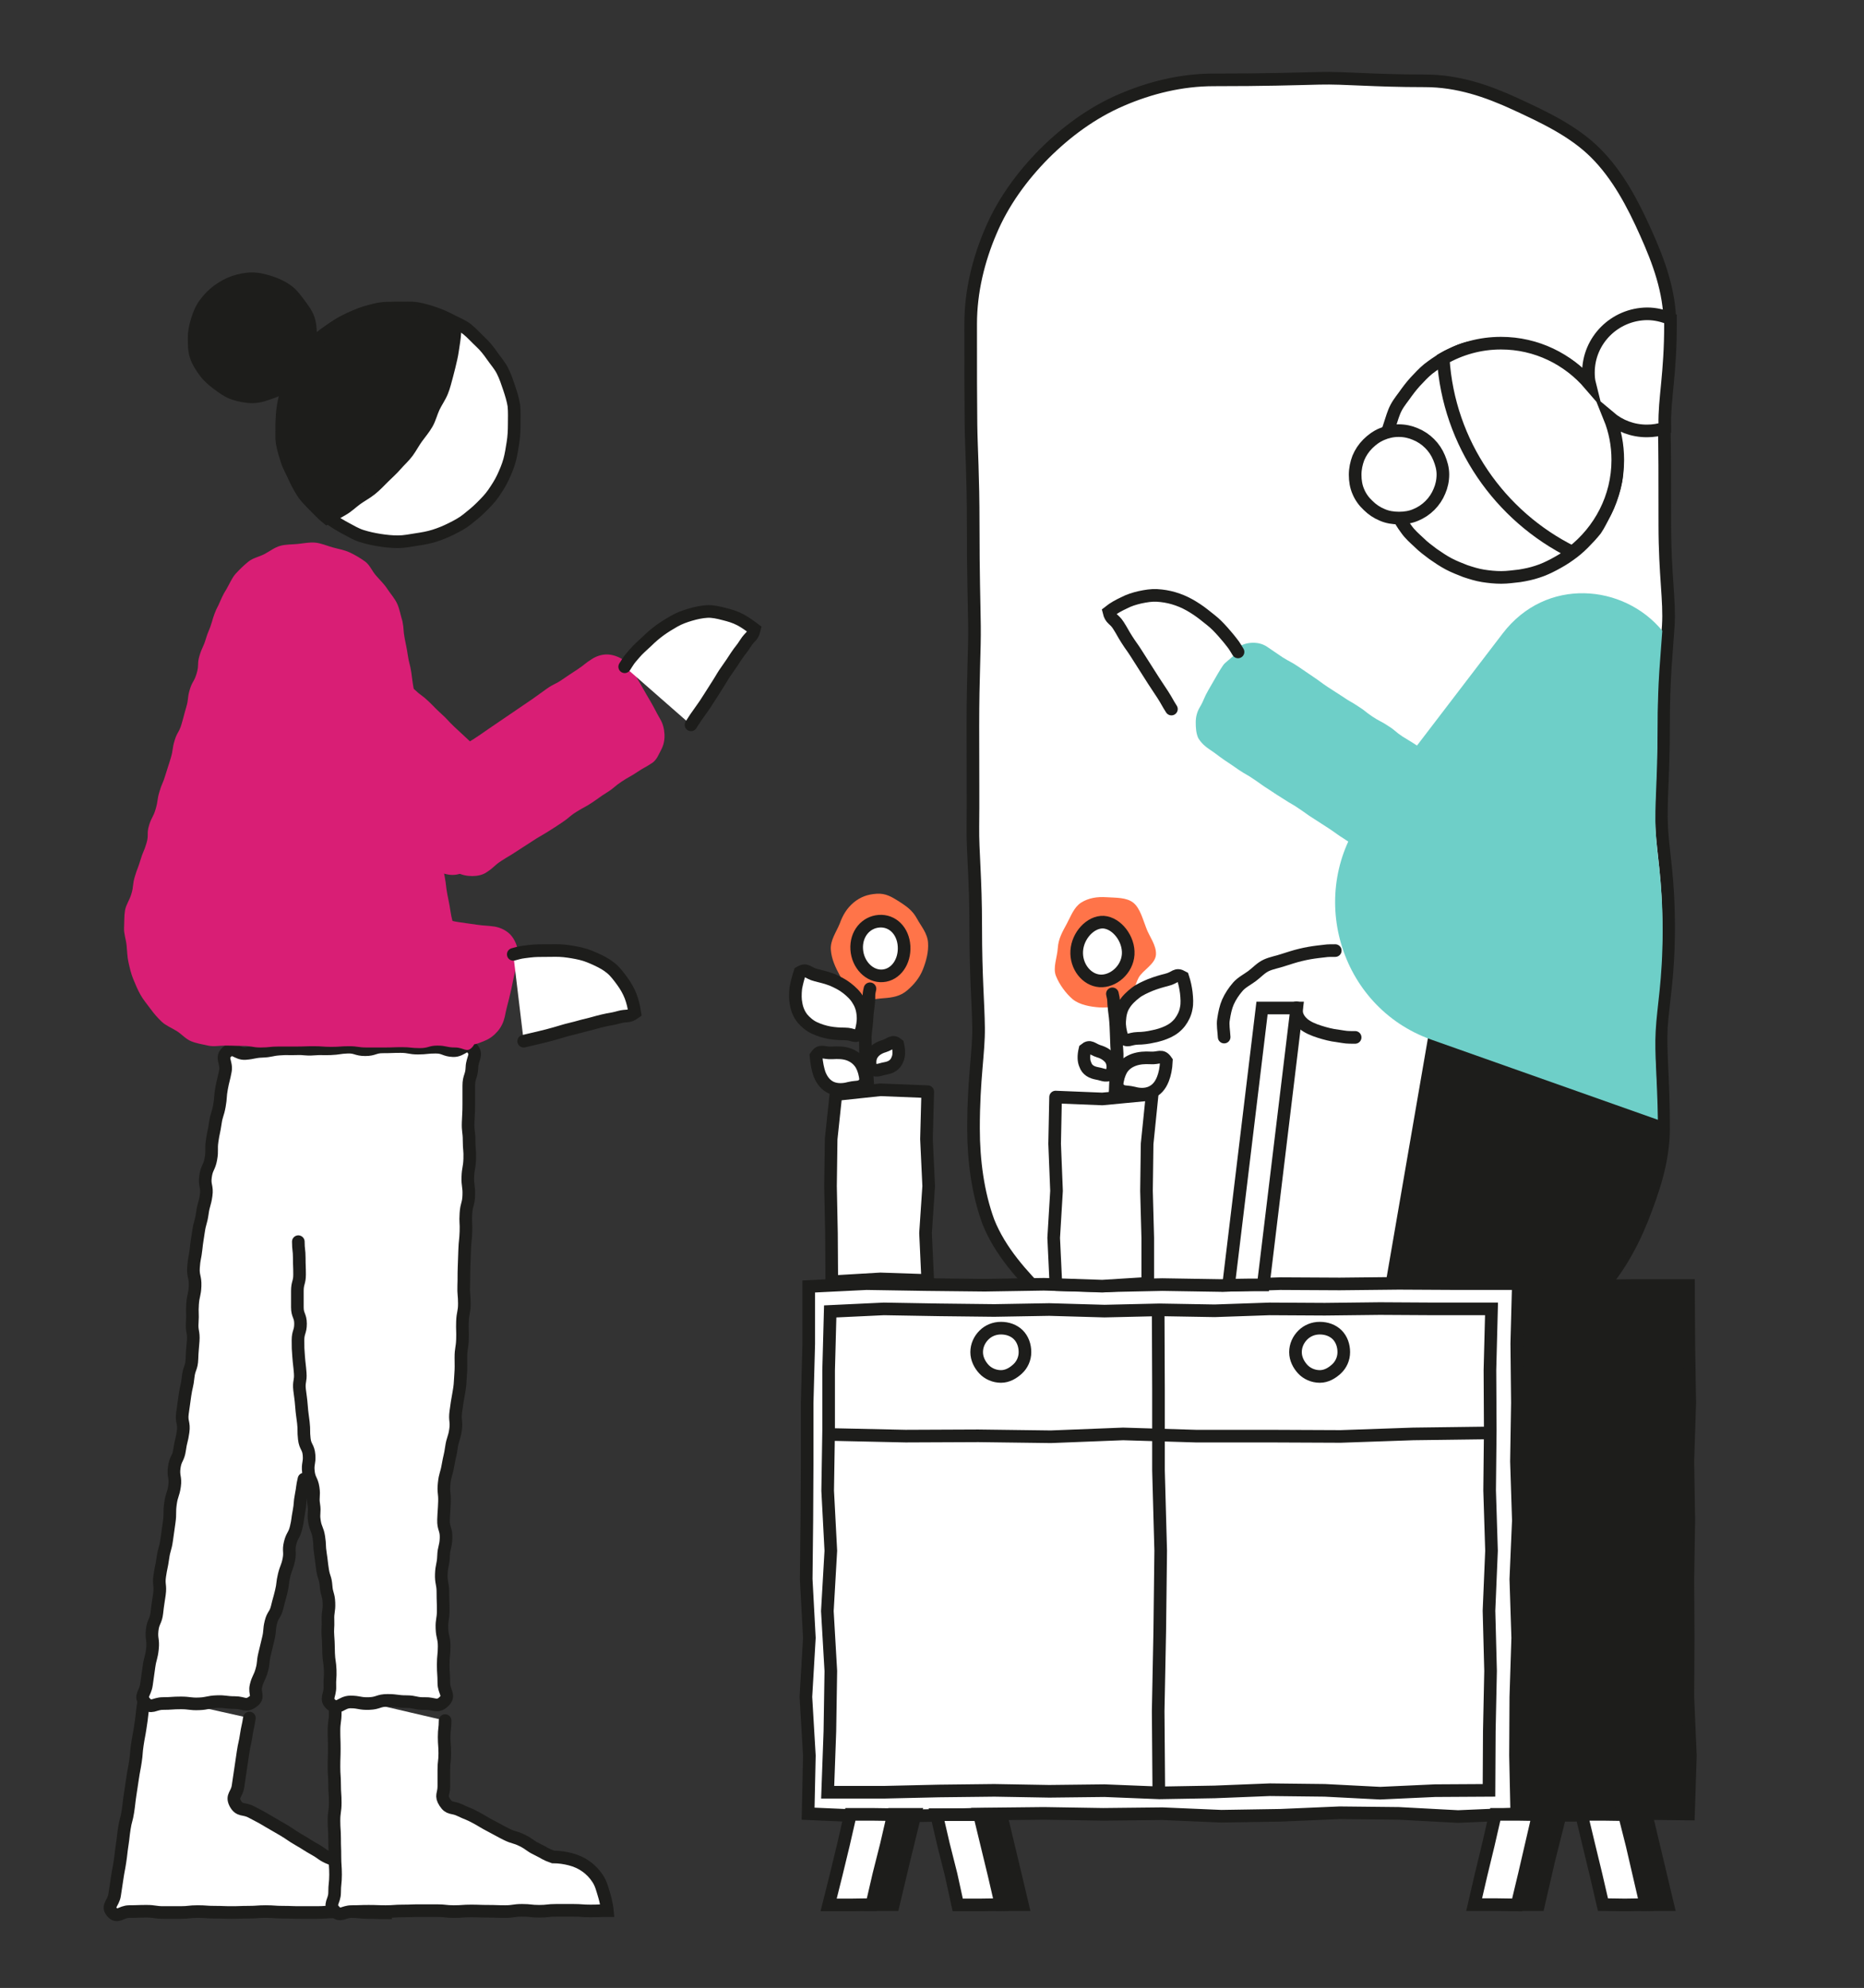 <?xml version="1.0" encoding="UTF-8"?>
<svg xmlns="http://www.w3.org/2000/svg" xmlns:xlink="http://www.w3.org/1999/xlink" version="1.1" id="Ebene_4" x="0px" y="0px" viewBox="0 0 590.5 629.7" style="enable-background:new 0 0 590.5 629.7;" xml:space="preserve">
<rect x="0" y="0" width="590.5" height="629.7" fill="#333333" stroke="none"/>
<style type="text/css">
	.st0{fill:#FFFFFF;stroke:#1D1D1B;stroke-width:4;stroke-miterlimit:10;}
	.st1{fill:#FFFFFF;}
	.st2{fill:none;stroke:#1D1D1B;stroke-width:4;stroke-linecap:round;stroke-miterlimit:10;}
	.st3{fill:#D91E75;}
	.st4{fill:none;stroke:#1D1D1B;stroke-width:4;stroke-miterlimit:10;}
	.st5{fill:#1D1D1B;}
	.st6{fill:#6ECFC8;}
	.st7{fill:#FF7449;}
	.st8{fill:none;stroke:#1D1D1B;stroke-width:4;stroke-linecap:round;stroke-linejoin:round;stroke-miterlimit:10;}
</style>
<g id="Zeichnungen">
	<g>
	</g>
	<path id="XMLID_00000073713252835293298550000011900023295082047140_" class="st0" d="M308.4,357.4c0-15.9,1.7-23.9,1.6-31.9   c-0.1-8-0.9-15.9-0.9-31.8c0-15.9-1-23.9-0.9-31.9c0.1-8,0-15.9,0-31.8c0-15.9,0.6-23.9,0.5-31.8c-0.1-8-0.4-15.9-0.4-31.9   s-0.6-23.9-0.7-31.8c-0.1-8-0.1-15.9-0.1-31.9c0-10.3,2.5-20.3,6.3-29.2c3.9-9.3,9.9-17.5,16.9-24.6c7-7,15.2-13.1,24.5-17.1   c9-3.9,19-6.4,29.3-6.4c16.7,0,25.1-0.3,33.4-0.5c8.4-0.2,16.7,0.8,33.5,0.8c10.4,0,19.7,3.2,28.6,7.3c9.1,4.2,18.5,8.6,25.5,15.6   c7,7,11.8,16.1,15.9,25.3c4,8.9,7.6,18.5,7.6,28.8c0,15.9-1.9,23.9-1.8,31.9c0.2,8,0.2,15.9,0.2,31.8c0,15.9,1.6,23.9,1.1,31.9   s-1.5,15.9-1.5,31.8c0,15.9-1,23.9-0.6,31.9c0.4,8,2.2,15.9,2.2,31.8c0,15.9-1.8,23.8-2.3,31.8c-0.4,8,0.7,16,0.7,31.9   c0,10.3-3.3,19.8-6.8,28.7c-3.7,9.2-8.6,17.7-15.6,24.7c-7,7-15.1,13.1-24.3,17.2c-8.9,4-18.7,7.2-29.1,7.2   c-16.7,0-25.1-1.7-33.4-1.7c-8.4,0.1-16.7,0.4-33.4,0.4c-10.3,0-20-2.1-29.1-6c-9.3-4.1-17.5-9.9-24.5-16.9c-7-7-14-14.7-17.7-24   C309.8,378,308.4,367.7,308.4,357.4z"></path>
	<g>
		<path class="st1" d="M45.9,536.8c-0.4,2.7-0.5,2.6-0.8,5.3s-0.3,2.7-0.7,5.3s-0.5,2.6-0.9,5.3s-0.2,2.7-0.6,5.3s-0.5,2.6-0.9,5.3    s-0.4,2.6-0.8,5.3c-0.4,2.7-0.3,2.7-0.7,5.3s-0.7,2.6-1.1,5.2s-0.3,2.7-0.7,5.3s-0.3,2.7-0.7,5.3s-0.5,2.6-0.9,5.3    s-0.4,2.7-0.8,5.3s-2.5,3.4-0.8,5.4s2.8-0.2,5.5-0.2s2.7-0.1,5.4-0.1s2.7,0.4,5.4,0.4s2.7,0,5.4,0s2.7-0.3,5.4-0.3    s2.7,0.2,5.4,0.2s2.7,0.1,5.4,0.1s2.7-0.1,5.4-0.1s2.7-0.2,5.4-0.2s2.7,0.2,5.4,0.2s2.7,0.1,5.4,0.1s2.7,0,5.4,0s2.7-0.2,5.4-0.2    s2.7-0.1,5.4-0.1s2.7,0.3,5.4,0.3s2.7,0.1,5.4,0.1c0,0-0.2-2.5-1.1-5.5c-0.5-1.6-1.1-3.2-2.2-4.9c-0.9-1.4-2.1-2.7-3.7-3.9    c-1.4-1-2.9-1.9-4.8-2.4c-1.6-0.4-3.4-0.5-5.5-0.5c-2.7-1.1-2.5-1.5-5-2.9s-2.4-1.5-5-3s-2.4-1.6-4.9-3.1s-2.5-1.4-5-2.9    s-2.5-1.4-5.1-2.8s-3.8-0.2-5.2-2.8c-1.2-2.4,0.5-2.7,0.9-5.4s0.4-2.7,0.8-5.4s0.4-2.7,0.8-5.4s0.6-2.7,1-5.4s0.6-2.7,1-5.4"></path>
		<path class="st2" d="M45.9,536.8c-0.4,2.7-0.5,2.6-0.8,5.3s-0.3,2.7-0.7,5.3s-0.5,2.6-0.9,5.3s-0.2,2.7-0.6,5.3s-0.5,2.6-0.9,5.3    s-0.4,2.6-0.8,5.3c-0.4,2.7-0.3,2.7-0.7,5.3s-0.7,2.6-1.1,5.2s-0.3,2.7-0.7,5.3s-0.3,2.7-0.7,5.3s-0.5,2.6-0.9,5.3    s-0.4,2.7-0.8,5.3s-2.5,3.4-0.8,5.4s2.8-0.2,5.5-0.2s2.7-0.1,5.4-0.1s2.7,0.4,5.4,0.4s2.7,0,5.4,0s2.7-0.3,5.4-0.3    s2.7,0.2,5.4,0.2s2.7,0.1,5.4,0.1s2.7-0.1,5.4-0.1s2.7-0.2,5.4-0.2s2.7,0.2,5.4,0.2s2.7,0.1,5.4,0.1s2.7,0,5.4,0s2.7-0.2,5.4-0.2    s2.7-0.1,5.4-0.1s2.7,0.3,5.4,0.3s2.7,0.1,5.4,0.1c0,0-0.2-2.5-1.1-5.5c-0.5-1.6-1.1-3.2-2.2-4.9c-0.9-1.4-2.1-2.7-3.7-3.9    c-1.4-1-2.9-1.9-4.8-2.4c-1.6-0.4-3.4-0.5-5.5-0.5c-2.7-1.1-2.5-1.5-5-2.9s-2.4-1.5-5-3s-2.4-1.6-4.9-3.1s-2.5-1.4-5-2.9    s-2.5-1.4-5.1-2.8s-3.8-0.2-5.2-2.8c-1.2-2.4,0.5-2.7,0.9-5.4s0.4-2.7,0.8-5.4s0.4-2.7,0.8-5.4s0.6-2.7,1-5.4s0.6-2.7,1-5.4"></path>
	</g>
	<g>
		<path class="st1" d="M105.8,536.8c0,2.9,0.4,2.9,0.4,5.7s-0.4,2.9-0.4,5.7s0.1,2.9,0.1,5.7s-0.1,2.9-0.1,5.7s0.2,2.9,0.2,5.7    s0.2,2.9,0.2,5.7s-0.4,2.9-0.4,5.7s0.2,2.9,0.2,5.7s0.1,2.9,0.1,5.7s0.2,2.9,0.2,5.7s-0.3,2.9-0.3,5.7s-2,3.7,0,5.8    c1.8,2,2.7,0.2,5.4,0.2s2.7-0.1,5.4-0.1s2.7,0.1,5.4,0.1s2.7-0.2,5.4-0.2s2.7-0.1,5.4-0.1s2.7,0,5.4,0s2.7,0.3,5.4,0.3    s2.7-0.2,5.4-0.2s2.7,0.1,5.4,0.1s2.7,0.1,5.4,0.1s2.7-0.4,5.4-0.4s2.7,0.3,5.4,0.3s2.7-0.3,5.4-0.3s2.7,0,5.4,0s2.7,0.2,5.4,0.2    s2.7-0.1,5.4-0.1c0,0-0.2-2.3-1.1-5.2c-0.5-1.6-0.9-3.4-2-5c-0.9-1.4-2.2-2.8-3.8-3.9c-1.4-1-3-1.7-4.9-2.2    c-1.6-0.4-3.4-0.7-5.4-0.7c-2.6-0.9-2.5-1.2-5-2.4s-2.3-1.6-4.7-2.8s-2.7-0.8-5.1-2s-2.4-1.3-4.9-2.6s-2.4-1.4-4.8-2.7    s-2.5-1.1-5-2.3s-3.3-0.2-4.8-2.5c-1.4-2.2-0.3-2.5-0.3-5.1s0-2.6,0-5.2s0.3-2.6,0.3-5.2s-0.2-2.6-0.2-5.2s0.3-2.6,0.3-5.2"></path>
		<path class="st2" d="M105.8,536.8c0,2.9,0.4,2.9,0.4,5.7s-0.4,2.9-0.4,5.7s0.1,2.9,0.1,5.7s-0.1,2.9-0.1,5.7s0.2,2.9,0.2,5.7    s0.2,2.9,0.2,5.7s-0.4,2.9-0.4,5.7s0.2,2.9,0.2,5.7s0.1,2.9,0.1,5.7s0.2,2.9,0.2,5.7s-0.3,2.9-0.3,5.7s-2,3.7,0,5.8    c1.8,2,2.7,0.2,5.4,0.2s2.7-0.1,5.4-0.1s2.7,0.1,5.4,0.1s2.7-0.2,5.4-0.2s2.7-0.1,5.4-0.1s2.7,0,5.4,0s2.7,0.3,5.4,0.3    s2.7-0.2,5.4-0.2s2.7,0.1,5.4,0.1s2.7,0.1,5.4,0.1s2.7-0.4,5.4-0.4s2.7,0.3,5.4,0.3s2.7-0.3,5.4-0.3s2.7,0,5.4,0s2.7,0.2,5.4,0.2    s2.7-0.1,5.4-0.1c0,0-0.2-2.3-1.1-5.2c-0.5-1.6-0.9-3.4-2-5c-0.9-1.4-2.2-2.8-3.8-3.9c-1.4-1-3-1.7-4.9-2.2    c-1.6-0.4-3.4-0.7-5.4-0.7c-2.6-0.9-2.5-1.2-5-2.4s-2.3-1.6-4.7-2.8s-2.7-0.8-5.1-2s-2.4-1.3-4.9-2.6s-2.4-1.4-4.8-2.7    s-2.5-1.1-5-2.3s-3.3-0.2-4.8-2.5c-1.4-2.2-0.3-2.5-0.3-5.1s0-2.6,0-5.2s0.3-2.6,0.3-5.2s-0.2-2.6-0.2-5.2s0.3-2.6,0.3-5.2"></path>
	</g>
	<g>
		<path class="st1" d="M96.3,468.5c-0.6,2.5-0.4,2.6-0.9,5.1s-0.2,2.6-0.7,5.2s-0.3,2.6-0.9,5.1s-1.3,2.4-1.9,4.9s0.1,2.7-0.4,5.2    s-0.9,2.5-1.5,5s-0.3,2.6-0.9,5.1s-0.7,2.5-1.3,5s-1.4,2.3-2,4.8c-0.6,2.5-0.2,2.6-0.8,5.1s-0.6,2.5-1.2,5s-0.2,2.6-0.9,5.1    s-1.2,2.4-1.8,4.9s1.1,3.5-1,5c-2.3,1.7-2.8,0.3-5.7,0.3s-2.9-0.4-5.7-0.3s-2.9,0.6-5.7,0.7s-2.9-0.3-5.7-0.3s-2.9,0.2-5.7,0.2    s-3.7,1.8-5.6-0.3s0-2.8,0.4-5.7s0.4-2.9,0.8-5.7s0.8-2.8,1.1-5.7s-0.4-3-0.1-5.8s1.2-2.8,1.5-5.6s0.4-2.9,0.8-5.8s-0.3-3,0.1-5.8    s0.6-2.8,1-5.7s0.8-2.8,1.2-5.7s0.4-2.9,0.8-5.7s0-2.9,0.4-5.8s0.9-2.8,1.3-5.6s-0.5-3-0.1-5.9s1.3-2.7,1.7-5.6    c0.4-2.9,0.7-2.8,1.1-5.7s-0.6-3-0.2-5.9s0.4-2.9,0.8-5.7s0.7-2.8,1-5.7s1.1-2.8,1.2-5.7s0.2-2.9,0.4-5.8s-0.5-2.9-0.3-5.8    s-0.1-2.9,0.1-5.8s0.7-2.9,0.8-5.8s-0.7-3-0.5-5.9s0.5-2.9,0.8-5.7s0.4-2.9,0.8-5.7s0.8-2.8,1.2-5.7c0.4-2.9,0.8-2.8,1.2-5.7    s-0.6-3-0.2-5.9c0.4-2.9,1.2-2.8,1.7-5.6s0-2.9,0.4-5.7s0.6-2.8,1-5.6s0.8-2.7,1.3-5.5c0.5-2.8,0.2-2.9,0.7-5.6s0.7-2.8,1.2-5.5    s-1.6-4.1,0.5-6s3.1,0.7,5.8,0.5s2.7-0.6,5.4-0.7s2.7-0.5,5.4-0.7s2.7,0,5.4-0.1s2.7,0.3,5.4,0.1s2.7,0,5.4-0.1s2.7-0.4,5.4-0.5    s2.8,0.8,5.6,0.8s2.8-0.9,5.6-0.9s2.8-0.1,5.6-0.1s2.8,0.5,5.5,0.5s2.8-0.3,5.6-0.3s2.8,1,5.6,1.1s4-2.9,5.9-0.8s0.1,3.2,0,6.1    s-1,2.9-1,5.8s0,2.9,0,5.8s-0.1,2.9-0.2,5.8s0.3,2.9,0.3,5.8s0.3,2.9,0.2,5.8s-0.5,2.9-0.6,5.7s0.4,2.9,0.3,5.8s-0.7,2.8-0.9,5.7    s0.1,2.9,0,5.8s-0.3,2.9-0.4,5.7s-0.1,2.9-0.2,5.7s0,2.9-0.1,5.7s0.2,2.9,0.2,5.7s-0.5,2.9-0.6,5.7s0.1,2.9,0,5.7    s-0.5,2.9-0.5,5.7s0.1,2.9-0.1,5.7s-0.1,2.9-0.6,5.7s-0.5,2.8-0.9,5.7s0.3,3-0.1,5.8s-0.9,2.8-1.3,5.6s-0.6,2.8-1.1,5.7    s-0.9,2.8-1.2,5.7s0.2,2.9,0.1,5.8s-0.2,2.9-0.3,5.7s0.9,2.9,0.8,5.8s-0.7,2.9-0.8,5.7s-0.6,2.9-0.7,5.7s0.5,2.9,0.5,5.8    s0.1,2.9,0.1,5.7c0,2.9-0.5,2.9-0.4,5.7s0.7,2.9,0.7,5.7s-0.3,2.9-0.3,5.8s0.2,2.9,0.2,5.8s2.1,3.9,0,5.9s-3.1,0.5-6,0.6    s-3-0.6-5.9-0.6s-2.9-0.4-5.9-0.4s-2.9,0.9-5.9,1s-3-0.5-5.9-0.5s-3.9,2.7-6.1,0.8c-2-1.7-0.3-2.9-0.4-5.6s0.2-2.7,0.1-5.3    s-0.4-2.7-0.5-5.3s0-2.7-0.2-5.3s0.1-2.7,0-5.3s0.4-2.7,0.3-5.4s-0.7-2.6-0.9-5.3s-0.7-2.5-1.1-5.1s-0.3-2.6-0.7-5.2    s-0.1-2.6-0.5-5.2s-1-2.5-1.4-5.1s0.2-2.7-0.2-5.2s0.2-2.7-0.2-5.3s-1.2-2.5-1.5-5.1s0.4-2.7,0.2-5.3s-1.2-2.5-1.5-5.1    s0-2.6-0.3-5.2s-0.4-2.6-0.6-5.2s-0.3-2.6-0.6-5.2s0.4-2.7,0.2-5.3s-0.3-2.6-0.5-5.2s-0.2-2.6-0.2-5.2s0.8-2.6,0.8-5.2    s-1-2.6-1-5.2s0-2.6,0-5.2s0.7-2.6,0.7-5.2s-0.1-2.6-0.1-5.2s-0.3-2.6-0.3-5.2"></path>
		<path class="st2" d="M96.3,468.5c-0.6,2.5-0.4,2.6-0.9,5.1s-0.2,2.6-0.7,5.2s-0.3,2.6-0.9,5.1s-1.3,2.4-1.9,4.9s0.1,2.7-0.4,5.2    s-0.9,2.5-1.5,5s-0.3,2.6-0.9,5.1s-0.7,2.5-1.3,5s-1.4,2.3-2,4.8c-0.6,2.5-0.2,2.6-0.8,5.1s-0.6,2.5-1.2,5s-0.2,2.6-0.9,5.1    s-1.2,2.4-1.8,4.9s1.1,3.5-1,5c-2.3,1.7-2.8,0.3-5.7,0.3s-2.9-0.4-5.7-0.3s-2.9,0.6-5.7,0.7s-2.9-0.3-5.7-0.3s-2.9,0.2-5.7,0.2    s-3.7,1.8-5.6-0.3s0-2.8,0.4-5.7s0.4-2.9,0.8-5.7s0.8-2.8,1.1-5.7s-0.4-3-0.1-5.8s1.2-2.8,1.5-5.6s0.4-2.9,0.8-5.8s-0.3-3,0.1-5.8    s0.6-2.8,1-5.7s0.8-2.8,1.2-5.7s0.4-2.9,0.8-5.7s0-2.9,0.4-5.8s0.9-2.8,1.3-5.6s-0.5-3-0.1-5.9s1.3-2.7,1.7-5.6    c0.4-2.9,0.7-2.8,1.1-5.7s-0.6-3-0.2-5.9s0.4-2.9,0.8-5.7s0.7-2.8,1-5.7s1.1-2.8,1.2-5.7s0.2-2.9,0.4-5.8s-0.5-2.9-0.3-5.8    s-0.1-2.9,0.1-5.8s0.7-2.9,0.8-5.8s-0.7-3-0.5-5.9s0.5-2.9,0.8-5.7s0.4-2.9,0.8-5.7s0.8-2.8,1.2-5.7c0.4-2.9,0.8-2.8,1.2-5.7    s-0.6-3-0.2-5.9c0.4-2.9,1.2-2.8,1.7-5.6s0-2.9,0.4-5.7s0.6-2.8,1-5.6s0.8-2.7,1.3-5.5c0.5-2.8,0.2-2.9,0.7-5.6s0.7-2.8,1.2-5.5    s-1.6-4.1,0.5-6s3.1,0.7,5.8,0.5s2.7-0.6,5.4-0.7s2.7-0.5,5.4-0.7s2.7,0,5.4-0.1s2.7,0.3,5.4,0.1s2.7,0,5.4-0.1s2.7-0.4,5.4-0.5    s2.8,0.8,5.6,0.8s2.8-0.9,5.6-0.9s2.8-0.1,5.6-0.1s2.8,0.5,5.5,0.5s2.8-0.3,5.6-0.3s2.8,1,5.6,1.1s4-2.9,5.9-0.8s0.1,3.2,0,6.1    s-1,2.9-1,5.8s0,2.9,0,5.8s-0.1,2.9-0.2,5.8s0.3,2.9,0.3,5.8s0.3,2.9,0.2,5.8s-0.5,2.9-0.6,5.7s0.4,2.9,0.3,5.8s-0.7,2.8-0.9,5.7    s0.1,2.9,0,5.8s-0.3,2.9-0.4,5.7s-0.1,2.9-0.2,5.7s0,2.9-0.1,5.7s0.2,2.9,0.2,5.7s-0.5,2.9-0.6,5.7s0.1,2.9,0,5.7    s-0.5,2.9-0.5,5.7s0.1,2.9-0.1,5.7s-0.1,2.9-0.6,5.7s-0.5,2.8-0.9,5.7s0.3,3-0.1,5.8s-0.9,2.8-1.3,5.6s-0.6,2.8-1.1,5.7    s-0.9,2.8-1.2,5.7s0.2,2.9,0.1,5.8s-0.2,2.9-0.3,5.7s0.9,2.9,0.8,5.8s-0.7,2.9-0.8,5.7s-0.6,2.9-0.7,5.7s0.5,2.9,0.5,5.8    s0.1,2.9,0.1,5.7c0,2.9-0.5,2.9-0.4,5.7s0.7,2.9,0.7,5.7s-0.3,2.9-0.3,5.8s0.2,2.9,0.2,5.8s2.1,3.9,0,5.9s-3.1,0.5-6,0.6    s-3-0.6-5.9-0.6s-2.9-0.4-5.9-0.4s-2.9,0.9-5.9,1s-3-0.5-5.9-0.5s-3.9,2.7-6.1,0.8c-2-1.7-0.3-2.9-0.4-5.6s0.2-2.7,0.1-5.3    s-0.4-2.7-0.5-5.3s0-2.7-0.2-5.3s0.1-2.7,0-5.3s0.4-2.7,0.3-5.4s-0.7-2.6-0.9-5.3s-0.7-2.5-1.1-5.1s-0.3-2.6-0.7-5.2    s-0.1-2.6-0.5-5.2s-1-2.5-1.4-5.1s0.2-2.7-0.2-5.2s0.2-2.7-0.2-5.3s-1.2-2.5-1.5-5.1s0.4-2.7,0.2-5.3s-1.2-2.5-1.5-5.1    s0-2.6-0.3-5.2s-0.4-2.6-0.6-5.2s-0.3-2.6-0.6-5.2s0.4-2.7,0.2-5.3s-0.3-2.6-0.5-5.2s-0.2-2.6-0.2-5.2s0.8-2.6,0.8-5.2    s-1-2.6-1-5.2s0-2.6,0-5.2s0.7-2.6,0.7-5.2s-0.1-2.6-0.1-5.2s-0.3-2.6-0.3-5.2"></path>
	</g>
	<path class="st3" d="M67.1,197.1c-0.8,2.7-1.1,2.6-1.9,5.3s-1.2,2.6-2,5.3s-0.1,2.9-0.9,5.6s-1.4,2.5-2.2,5.2s-0.3,2.8-1.1,5.5   s-0.7,2.7-1.5,5.4s-1.4,2.5-2.2,5.2s-0.4,2.8-1.2,5.5s-0.9,2.7-1.7,5.4s-1.1,2.6-1.9,5.3s-0.4,2.8-1.2,5.5s-1.3,2.5-2.1,5.2   s0,2.9-0.8,5.6s-1.1,2.6-1.9,5.3s-1,2.6-1.8,5.3s-0.3,2.9-1.1,5.5c-0.5,1.8-1.7,3.4-2,5.2s-0.2,3.7-0.3,5.5s0.6,3.6,0.8,5.5   s0.2,3.7,0.6,5.4c0.4,1.8,0.8,3.6,1.5,5.3s1.4,3.4,2.3,5s2.1,3,3.2,4.5s2.3,2.9,3.6,4.1s3.1,1.9,4.7,2.9s2.8,2.5,4.5,3.2   s3.6,1,5.4,1.4s3.6,0,5.5,0c2.8,0,2.8,0.1,5.6,0.1s2.8,0.5,5.6,0.5s2.8-0.3,5.6-0.3s2.8,0,5.6,0s2.8-0.1,5.6-0.1s2.8,0.2,5.6,0.2   s2.8-0.2,5.6-0.2s2.8,0.4,5.6,0.4s2.8,0,5.6,0s2.8-0.1,5.6-0.1s2.8,0.3,5.6,0.3s2.8-0.8,5.6-0.8s2.8,0.6,5.6,0.6s3.7,1.9,5.5-0.2   s-0.8-2.6-1.3-5.2s-0.5-2.7-0.9-5.4s-0.4-2.7-0.8-5.4s-0.5-2.7-0.9-5.4s0.3-2.8-0.1-5.5s-0.9-2.6-1.3-5.3s-0.2-2.8-0.6-5.4   s-0.7-2.7-1.1-5.4s-0.5-2.7-1-5.4s-0.3-2.7-0.8-5.4s-0.6-2.7-1-5.4s-0.7-2.7-1.1-5.4s-0.4-2.7-0.9-5.4s0.1-2.8-0.4-5.5   s-0.7-2.7-1.1-5.4s-0.2-2.7-0.6-5.4s-0.7-2.6-1.2-5.4s-0.3-2.7-0.7-5.4s-0.9-2.6-1.3-5.3s-0.3-2.7-0.7-5.4s-0.3-2.7-0.8-5.4   s-0.4-2.7-0.8-5.4s-0.7-2.7-1.1-5.4s-0.5-2.7-1-5.4s-0.2-2.8-0.7-5.4c-0.6-1.9-0.9-3.8-1.6-5.4c-0.8-1.8-2.1-3.2-3.1-4.7   c-1-1.6-2.4-2.9-3.6-4.3c-1.3-1.4-2-3.4-3.5-4.5s-3.2-2.1-4.9-2.9s-3.6-1.1-5.4-1.6s-3.6-1.3-5.4-1.5s-3.7,0.2-5.6,0.4   s-3.8,0.1-5.6,0.6s-3.3,1.7-5,2.6s-3.6,1.2-5.1,2.4s-2.8,2.5-4.1,3.9c-1.2,1.4-1.9,3.2-2.9,4.9c-1,1.5-1.7,3.2-2.5,5   C68.2,193.5,67.6,195.3,67.1,197.1L67.1,197.1z"></path>
	<g>
		<path class="st1" d="M162.9,134.4c0,2-0.1,3.9-0.4,5.8s-0.6,3.9-1.1,5.7s-1.3,3.7-2.1,5.4s-1.9,3.4-3,5s-2.5,3-3.9,4.4    s-2.9,2.6-4.4,3.8s-3.2,2.1-5,3s-3.5,1.6-5.4,2.2s-3.7,0.9-5.7,1.2s-3.8,0.7-5.8,0.7s-3.9-0.2-5.8-0.5s-3.8-0.7-5.7-1.3    s-3.5-1.6-5.2-2.5s-3.3-1.9-4.9-3s-3.1-2.3-4.5-3.7s-2.6-2.8-3.8-4.4s-2.1-3.2-2.9-5s-1.8-3.4-2.4-5.3s-1.2-3.7-1.5-5.6    s-0.1-3.8-0.1-5.8s0.1-3.9,0.4-5.8s0.8-3.8,1.4-5.6s0.9-3.8,1.8-5.5s1.9-3.4,3.1-5s2.4-3.1,3.8-4.4s3.1-2.3,4.7-3.5    s3.1-2.2,4.9-3.1s3.5-1.6,5.4-2.2s3.7-1.3,5.6-1.6s3.8-0.2,5.8-0.2s3.9-0.2,5.8,0.1s3.8,0.9,5.6,1.5s3.6,1.4,5.3,2.3    s3.6,1.6,5.1,2.8s2.8,2.7,4.2,4s2.6,2.8,3.7,4.4s2.4,3,3.3,4.8s1.5,3.6,2.1,5.4s1.2,3.7,1.5,5.6    C163,130.6,162.9,132.5,162.9,134.4L162.9,134.4z"></path>
		<path class="st4" d="M162.9,134.4c0,2-0.1,3.9-0.4,5.8s-0.6,3.9-1.1,5.7s-1.3,3.7-2.1,5.4s-1.9,3.4-3,5s-2.5,3-3.9,4.4    s-2.9,2.6-4.4,3.8s-3.2,2.1-5,3s-3.5,1.6-5.4,2.2s-3.7,0.9-5.7,1.2s-3.8,0.7-5.8,0.7s-3.9-0.2-5.8-0.5s-3.8-0.7-5.7-1.3    s-3.5-1.6-5.2-2.5s-3.3-1.9-4.9-3s-3.1-2.3-4.5-3.7s-2.6-2.8-3.8-4.4s-2.1-3.2-2.9-5s-1.8-3.4-2.4-5.3s-1.2-3.7-1.5-5.6    s-0.1-3.8-0.1-5.8s0.1-3.9,0.4-5.8s0.8-3.8,1.4-5.6s0.9-3.8,1.8-5.5s1.9-3.4,3.1-5s2.4-3.1,3.8-4.4s3.1-2.3,4.7-3.5    s3.1-2.2,4.9-3.1s3.5-1.6,5.4-2.2s3.7-1.3,5.6-1.6s3.8-0.2,5.8-0.2s3.9-0.2,5.8,0.1s3.8,0.9,5.6,1.5s3.6,1.4,5.3,2.3    s3.6,1.6,5.1,2.8s2.8,2.7,4.2,4s2.6,2.8,3.7,4.4s2.4,3,3.3,4.8s1.5,3.6,2.1,5.4s1.2,3.7,1.5,5.6    C163,130.6,162.9,132.5,162.9,134.4L162.9,134.4z"></path>
	</g>
	<g>
		<path class="st5" d="M126.1,97.6c-1.8,0-3.6,0.1-5.3,0.3s-3.5,0.6-5.2,1.1s-3.3,1.3-4.9,2.1s-3.2,1.6-4.6,2.5s-3,1.9-4.3,3.1    s-2.6,2.4-3.8,3.8c0.2-1.2,0.4-2.4,0.4-3.7c0-2-0.1-4-0.7-5.8s-1.9-3.4-3-4.9s-2.3-3.1-3.9-4.2s-3.3-1.9-5.2-2.5s-3.7-1.1-5.7-1.1    s-3.9,0.4-5.7,1s-3.6,1.6-5.1,2.7s-2.9,2.5-4.1,4.1s-1.9,3.3-2.5,5.2s-1,3.7-1,5.7s0,4,0.6,5.8s1.7,3.5,2.9,5.1s2.7,2.8,4.2,3.9    s3.1,2.3,5,2.9s3.8,1,5.8,1c2.2,0,4.2-0.8,6.2-1.5s3.9-1.6,5.6-2.9c-0.8,2.1-1.3,4.3-1.7,6.6c-0.4,2.3-0.8,4.5-0.8,6.8    c0,1.9,0.4,3.7,0.7,5.6s0.7,3.7,1.2,5.4s1.2,3.6,2,5.2s1.6,3.4,2.6,5s2.4,2.9,3.7,4.2s2.6,2.8,4.1,4c1.7-0.8,3.3-1.8,4.9-2.7    s2.9-2.2,4.4-3.3s3.1-1.9,4.6-3.1s2.7-2.5,4-3.8s2.7-2.5,3.9-3.9s2.6-2.6,3.7-4.1c1.1-1.5,1.9-3.1,3-4.6s2.3-2.9,3.2-4.5    s1.3-3.4,2.1-5.1s1.9-3.2,2.6-4.9s1.1-3.5,1.6-5.3s0.9-3.6,1.3-5.3s0.6-3.6,0.9-5.4s0.3-3.5,0.5-5.4c-1.8-1.1-3.7-1.9-5.7-2.6    s-3.9-1.6-6.1-2S128.2,97.6,126.1,97.6L126.1,97.6z"></path>
		<path class="st4" d="M126.1,97.6c-1.8,0-3.6,0.1-5.3,0.3s-3.5,0.6-5.2,1.1s-3.3,1.3-4.9,2.1s-3.2,1.6-4.6,2.5s-3,1.9-4.3,3.1    s-2.6,2.4-3.8,3.8c0.2-1.2,0.4-2.4,0.4-3.7c0-2-0.1-4-0.7-5.8s-1.9-3.4-3-4.9s-2.3-3.1-3.9-4.2s-3.3-1.9-5.2-2.5s-3.7-1.1-5.7-1.1    s-3.9,0.4-5.7,1s-3.6,1.6-5.1,2.7s-2.9,2.5-4.1,4.1s-1.9,3.3-2.5,5.2s-1,3.7-1,5.7s0,4,0.6,5.8s1.7,3.5,2.9,5.1s2.7,2.8,4.2,3.9    s3.1,2.3,5,2.9s3.8,1,5.8,1c2.2,0,4.2-0.8,6.2-1.5s3.9-1.6,5.6-2.9c-0.8,2.1-1.3,4.3-1.7,6.6c-0.4,2.3-0.8,4.5-0.8,6.8    c0,1.9,0.4,3.7,0.7,5.6s0.7,3.7,1.2,5.4s1.2,3.6,2,5.2s1.6,3.4,2.6,5s2.4,2.9,3.7,4.2s2.6,2.8,4.1,4c1.7-0.8,3.3-1.8,4.9-2.7    s2.9-2.2,4.4-3.3s3.1-1.9,4.6-3.1s2.7-2.5,4-3.8s2.7-2.5,3.9-3.9s2.6-2.6,3.7-4.1c1.1-1.5,1.9-3.1,3-4.6s2.3-2.9,3.2-4.5    s1.3-3.4,2.1-5.1s1.9-3.2,2.6-4.9s1.1-3.5,1.6-5.3s0.9-3.6,1.3-5.3s0.6-3.6,0.9-5.4s0.3-3.5,0.5-5.4c-1.8-1.1-3.7-1.9-5.7-2.6    s-3.9-1.6-6.1-2S128.2,97.6,126.1,97.6L126.1,97.6z"></path>
	</g>
	<g>
		<path class="st1" d="M438.7,145.7c0,2-0.1,3.9,0.2,5.8c0.3,1.9,1,3.8,1.6,5.6c0.6,1.9,1,3.8,1.9,5.5c0.9,1.7,1.9,3.4,3.1,5    c1.1,1.6,2.6,2.9,4,4.2c1.4,1.4,2.9,2.5,4.5,3.7c1.6,1.1,3.2,2.2,4.9,3.1c1.7,0.9,3.5,1.6,5.3,2.3c1.8,0.6,3.7,1.2,5.6,1.5    c1.9,0.3,3.8,0.5,5.8,0.5c2,0,3.9-0.3,5.8-0.5c1.9-0.3,3.8-0.7,5.6-1.3c1.9-0.6,3.6-1.4,5.3-2.3c1.7-0.9,3.4-1.9,4.9-3    c1.6-1.1,3.1-2.4,4.4-3.7c1.4-1.4,2.7-2.8,3.9-4.3c1.1-1.6,1.9-3.4,2.8-5.1c0.9-1.7,1.6-3.5,2.2-5.3c0.6-1.8,1.2-3.7,1.5-5.6    c0.3-1.9,0.3-3.8,0.3-5.8c0-2-0.1-3.9-0.4-5.8c-0.3-1.9-0.8-3.8-1.4-5.6c-0.6-1.9-1.3-3.6-2.2-5.3c-0.9-1.7-2-3.3-3.1-4.9    c-1.1-1.6-2.1-3.3-3.5-4.7c-1.4-1.4-2.9-2.6-4.5-3.8c-1.6-1.1-3.3-2-5.1-2.9c-1.7-0.9-3.5-1.5-5.4-2.1c-1.8-0.6-3.7-1.2-5.6-1.5    c-1.9-0.3-3.8-0.2-5.8-0.2c-2,0-3.9,0.2-5.8,0.4c-1.9,0.3-3.9,0.4-5.7,1c-1.9,0.6-3.6,1.5-5.3,2.3c-1.7,0.9-3.4,2-4.9,3.1    c-1.6,1.1-3,2.5-4.3,3.9c-1.4,1.4-2.6,2.9-3.7,4.4c-1.1,1.6-2.4,3.1-3.3,4.8c-0.9,1.7-1.4,3.6-2,5.4c-0.6,1.8-1.2,3.7-1.5,5.6    C438.7,141.8,438.7,143.8,438.7,145.7z"></path>
		<path class="st4" d="M438.7,145.7c0,2-0.1,3.9,0.2,5.8c0.3,1.9,1,3.8,1.6,5.6c0.6,1.9,1,3.8,1.9,5.5c0.9,1.7,1.9,3.4,3.1,5    c1.1,1.6,2.6,2.9,4,4.2c1.4,1.4,2.9,2.5,4.5,3.7c1.6,1.1,3.2,2.2,4.9,3.1c1.7,0.9,3.5,1.6,5.3,2.3c1.8,0.6,3.7,1.2,5.6,1.5    c1.9,0.3,3.8,0.5,5.8,0.5c2,0,3.9-0.3,5.8-0.5c1.9-0.3,3.8-0.7,5.6-1.3c1.9-0.6,3.6-1.4,5.3-2.3c1.7-0.9,3.4-1.9,4.9-3    c1.6-1.1,3.1-2.4,4.4-3.7c1.4-1.4,2.7-2.8,3.9-4.3c1.1-1.6,1.9-3.4,2.8-5.1c0.9-1.7,1.6-3.5,2.2-5.3c0.6-1.8,1.2-3.7,1.5-5.6    c0.3-1.9,0.3-3.8,0.3-5.8c0-2-0.1-3.9-0.4-5.8c-0.3-1.9-0.8-3.8-1.4-5.6c-0.6-1.9-1.3-3.6-2.2-5.3c-0.9-1.7-2-3.3-3.1-4.9    c-1.1-1.6-2.1-3.3-3.5-4.7c-1.4-1.4-2.9-2.6-4.5-3.8c-1.6-1.1-3.3-2-5.1-2.9c-1.7-0.9-3.5-1.5-5.4-2.1c-1.8-0.6-3.7-1.2-5.6-1.5    c-1.9-0.3-3.8-0.2-5.8-0.2c-2,0-3.9,0.2-5.8,0.4c-1.9,0.3-3.9,0.4-5.7,1c-1.9,0.6-3.6,1.5-5.3,2.3c-1.7,0.9-3.4,2-4.9,3.1    c-1.6,1.1-3,2.5-4.3,3.9c-1.4,1.4-2.6,2.9-3.7,4.4c-1.1,1.6-2.4,3.1-3.3,4.8c-0.9,1.7-1.4,3.6-2,5.4c-0.6,1.8-1.2,3.7-1.5,5.6    C438.7,141.8,438.7,143.8,438.7,145.7z"></path>
	</g>
	<g>
		<path class="st1" d="M423,301.1c-2.8,0-2.2,0-5.6,0.4c-1.6,0.2-3.5,0.5-5.5,1c-1.7,0.4-3.5,1-5.4,1.6c-1.7,0.6-3.7,0.9-5.4,1.7    c-1.7,0.8-3,2.3-4.5,3.4c-1.5,1.1-3.3,2-4.5,3.4c-1.2,1.4-2.3,3-3.1,4.8c-0.7,1.6-1.1,3.5-1.4,5.5c-0.3,1.7,0.1,3.6,0.2,5.6"></path>
		<path class="st2" d="M423,301.1c-2.8,0-2.2,0-5.6,0.4c-1.6,0.2-3.5,0.5-5.5,1c-1.7,0.4-3.5,1-5.4,1.6c-1.7,0.6-3.7,0.9-5.4,1.7    c-1.7,0.8-3,2.3-4.5,3.4c-1.5,1.1-3.3,2-4.5,3.4c-1.2,1.4-2.3,3-3.1,4.8c-0.7,1.6-1.1,3.5-1.4,5.5c-0.3,1.7,0.1,3.6,0.2,5.6"></path>
	</g>
	<g>
		<path class="st1" d="M429.3,328.6c-2.9,0-2.5,0-5.7-0.5c-1.8-0.2-3.7-0.7-5.6-1.3c-1.9-0.6-3.8-1.4-5.1-2.5    c-1.5-1.3-2.4-2.9-2.2-5.1"></path>
		<path class="st2" d="M429.3,328.6c-2.9,0-2.5,0-5.7-0.5c-1.8-0.2-3.7-0.7-5.6-1.3c-1.9-0.6-3.8-1.4-5.1-2.5    c-1.5-1.3-2.4-2.9-2.2-5.1"></path>
	</g>
	<g>
		<path class="st1" d="M429.3,150.4c0,1.9,0.3,3.7,1,5.3c0.7,1.7,1.8,3.2,3.1,4.4c1.3,1.3,2.8,2.3,4.5,3c1.6,0.7,3.4,1,5.3,1    c1.9,0,3.7-0.3,5.3-1c1.7-0.7,3.2-1.7,4.5-3c1.3-1.3,2.3-2.8,3-4.5c0.7-1.6,1.1-3.4,1.1-5.3c0-1.9-0.5-3.6-1.2-5.3    c-0.7-1.7-1.7-3.2-3-4.5c-1.3-1.3-2.8-2.3-4.5-3c-1.6-0.7-3.4-1.1-5.3-1.1s-3.7,0.4-5.3,1.1c-1.7,0.7-3.2,1.8-4.5,3.1    c-1.3,1.3-2.3,2.8-3,4.5C429.7,146.7,429.3,148.5,429.3,150.4z"></path>
		<path class="st4" d="M429.3,150.4c0,1.9,0.3,3.7,1,5.3c0.7,1.7,1.8,3.2,3.1,4.4c1.3,1.3,2.8,2.3,4.5,3c1.6,0.7,3.4,1,5.3,1    c1.9,0,3.7-0.3,5.3-1c1.7-0.7,3.2-1.7,4.5-3c1.3-1.3,2.3-2.8,3-4.5c0.7-1.6,1.1-3.4,1.1-5.3c0-1.9-0.5-3.6-1.2-5.3    c-0.7-1.7-1.7-3.2-3-4.5c-1.3-1.3-2.8-2.3-4.5-3c-1.6-0.7-3.4-1.1-5.3-1.1s-3.7,0.4-5.3,1.1c-1.7,0.7-3.2,1.8-4.5,3.1    c-1.3,1.3-2.3,2.8-3,4.5C429.7,146.7,429.3,148.5,429.3,150.4z"></path>
	</g>
	<g>
		<path class="st6" d="M383.2,237.4c2.4,1.6,2.3,1.7,4.6,3.3c2.4,1.6,2.4,1.6,4.7,3.2c2.4,1.6,2.5,1.4,4.8,3    c2.4,1.6,2.3,1.7,4.7,3.2c2.4,1.6,2.4,1.6,4.8,3.1c2.4,1.6,2.5,1.4,4.8,3c2.4,1.6,2.3,1.7,4.7,3.2c2.4,1.6,2.4,1.5,4.8,3.1    c2.4,1.6,2.3,1.7,4.7,3.2c2.4,1.6,2.4,1.6,4.7,3.2c2.4,1.6,2.3,1.7,4.7,3.2c1.4,1,3.1,1.4,4.7,1.4c1.6,0,3.3-0.4,4.7-1.2    c1.4-0.8,2.6-2,3.5-3.5c1.5-2.6,1.3-2.7,2.8-5.4c1.5-2.6,1.7-2.5,3.2-5.1c1.5-2.6,1.5-2.6,3-5.2c0.9-1.5,1-3.3,1-5    c0-1.7-0.1-3.5-0.8-5c-0.7-1.5-2-2.7-3.5-3.6c-2.4-1.6-2.3-1.7-4.7-3.2c-2.4-1.6-2.4-1.5-4.8-3c-2.4-1.6-2.2-1.9-4.6-3.4    c-2.4-1.6-2.5-1.3-4.9-2.9c-2.4-1.6-2.2-1.8-4.6-3.3c-2.4-1.6-2.5-1.4-4.8-3c-2.4-1.6-2.4-1.5-4.8-3.1c-2.4-1.6-2.3-1.7-4.7-3.3    c-2.4-1.6-2.3-1.6-4.7-3.2c-2.4-1.6-2.5-1.4-4.9-2.9c-2.4-1.6-2.3-1.6-4.7-3.2c-1.4-1-3-1.4-4.6-1.4c-1.6,0-3.2,0.4-4.6,1.3    c-1.3,0.8-2.5,1.9-3.4,3.4c-1.5,2.6-1.7,2.5-3.2,5.1c-1.5,2.6-1.5,2.6-3,5.2c-1.5,2.6-1.2,2.8-2.7,5.4c-0.9,1.5-1.3,3.1-1.3,4.8    c0,1.7,0.1,3.5,0.8,5C380.5,235.3,381.8,236.5,383.2,237.4z"></path>
	</g>
	<g>
		<path class="st1" d="M392.2,206.5c-1.4-2.3-1.1-1.9-3.1-4.4c-1-1.2-2.2-2.6-3.6-4c-1.2-1.2-2.7-2.3-4.2-3.5    c-1.4-1.1-2.9-2.1-4.5-3c-1.6-0.9-3.3-1.6-5-2.1c-1.7-0.5-3.5-0.8-5.3-0.9c-1.7-0.1-3.5,0.2-5.4,0.6c-1.7,0.4-3.4,0.9-5.1,1.8    c-1.5,0.7-3.2,1.6-4.7,2.8c0.6,2.5,1.6,2.1,3,4.3c1.4,2.2,1.3,2.3,2.7,4.5c1.4,2.2,1.5,2.1,2.9,4.3c1.4,2.2,1.4,2.2,2.8,4.4    c1.4,2.2,1.4,2.2,2.8,4.4c1.4,2.2,1.5,2.2,2.9,4.4c1.4,2.2,1.3,2.3,2.7,4.5"></path>
		<path class="st2" d="M392.2,206.5c-1.4-2.3-1.1-1.9-3.1-4.4c-1-1.2-2.2-2.6-3.6-4c-1.2-1.2-2.7-2.3-4.2-3.5    c-1.4-1.1-2.9-2.1-4.5-3c-1.6-0.9-3.3-1.6-5-2.1c-1.7-0.5-3.5-0.8-5.3-0.9c-1.7-0.1-3.5,0.2-5.4,0.6c-1.7,0.4-3.4,0.9-5.1,1.8    c-1.5,0.7-3.2,1.6-4.7,2.8c0.6,2.5,1.6,2.1,3,4.3c1.4,2.2,1.3,2.3,2.7,4.5c1.4,2.2,1.5,2.1,2.9,4.3c1.4,2.2,1.4,2.2,2.8,4.4    c1.4,2.2,1.4,2.2,2.8,4.4c1.4,2.2,1.5,2.2,2.9,4.4c1.4,2.2,1.3,2.3,2.7,4.5"></path>
	</g>
	<path class="st5" d="M434.1,434.6c4.7,0.3,10.3,0.7,17.4,0.7c10.3,0,20.1-3.2,29.1-7.2c9.2-4.1,17.3-10.2,24.3-17.2   c7-7,12-15.5,15.6-24.7c3.5-8.9,6.8-18.4,6.8-28.7c0-0.8,0-1.6,0-2.4l-74.9-26.5L434.1,434.6z"></path>
	<g>
		<g>
			<polygon class="st5" points="480.9,407.3 498.8,407.4 516.9,407.2 534.9,407.2 535,425.6 535.3,444.3 534.7,462.9 535,481.6      534.7,500.2 534.8,518.8 534.7,537.5 535.5,556.1 534.9,574.6 516.9,574.4 498.8,575 480.4,575 480.4,556.1 481,537.5 481,518.8      480.3,500.2 480.2,481.6 480.8,462.9 480.1,444.3 480.8,425.7    "></polygon>
			<polygon class="st4" points="480.9,407.3 498.8,407.4 516.9,407.2 534.9,407.2 535,425.6 535.3,444.3 534.7,462.9 535,481.6      534.7,500.2 534.8,518.8 534.7,537.5 535.5,556.1 534.9,574.6 516.9,574.4 498.8,575 480.4,575 480.4,556.1 481,537.5 481,518.8      480.3,500.2 480.2,481.6 480.8,462.9 480.1,444.3 480.8,425.7    "></polygon>
		</g>
		<g>
			<polygon class="st1" points="256.2,407.5 274.5,406.6 293.2,406.9 312,407.1 330.7,406.8 349.4,407.3 368.2,406.9 386.9,407.2      405.6,406.6 424.4,406.7 443.1,406.5 461.9,406.6 481,406.6 480.5,425.6 480.7,444.3 480.4,462.9 481,481.6 480.2,500.2      480.8,518.8 480.2,537.5 480.1,556.1 480.5,574.6 461.9,575.4 443.1,574.4 424.4,574.2 405.7,575 386.9,575.3 368.2,574.5      349.5,574.7 330.7,574.4 312,574.6 293.3,575.1 274.5,575.3 256,574.5 256.4,556.1 255.3,537.5 256.4,518.8 255.4,500.2      255.6,481.6 255.7,462.9 255.7,444.3 256.2,425.7    "></polygon>
			<polygon class="st4" points="256.2,407.5 274.5,406.6 293.2,406.9 312,407.1 330.7,406.8 349.4,407.3 368.2,406.9 386.9,407.2      405.6,406.6 424.4,406.7 443.1,406.5 461.9,406.6 481,406.6 480.5,425.6 480.7,444.3 480.4,462.9 481,481.6 480.2,500.2      480.8,518.8 480.2,537.5 480.1,556.1 480.5,574.6 461.9,575.4 443.1,574.4 424.4,574.2 405.7,575 386.9,575.3 368.2,574.5      349.5,574.7 330.7,574.4 312,574.6 293.3,575.1 274.5,575.3 256,574.5 256.4,556.1 255.3,537.5 256.4,518.8 255.4,500.2      255.6,481.6 255.7,462.9 255.7,444.3 256.2,425.7    "></polygon>
		</g>
		<g>
			<polygon class="st1" points="263,415.4 280,414.6 297.5,414.9 315,415.1 332.4,414.8 349.9,415.3 367.3,414.9 384.8,415.2      402.2,414.6 419.7,414.7 437.1,414.5 454.6,414.6 472.5,414.6 472,434 472.1,453.1 471.9,472.1 472.5,491.2 471.7,510.2      472.2,529.3 471.8,548.4 471.7,567.1 454.6,567.2 437.2,568 419.7,567.1 402.3,566.9 384.8,567.6 367.3,567.9 349.9,567.2      332.4,567.4 315,567.1 297.5,567.3 280.1,567.7 262.2,567.7 262.9,548.4 263.2,529.3 262.1,510.3 263.2,491.2 262.2,472.2      262.5,453.1 262.5,434.1    "></polygon>
			<polygon class="st4" points="263,415.4 280,414.6 297.5,414.9 315,415.1 332.4,414.8 349.9,415.3 367.3,414.9 384.8,415.2      402.2,414.6 419.7,414.7 437.1,414.5 454.6,414.6 472.5,414.6 472,434 472.1,453.1 471.9,472.1 472.5,491.2 471.7,510.2      472.2,529.3 471.8,548.4 471.7,567.1 454.6,567.2 437.2,568 419.7,567.1 402.3,566.9 384.8,567.6 367.3,567.9 349.9,567.2      332.4,567.4 315,567.1 297.5,567.3 280.1,567.7 262.2,567.7 262.9,548.4 263.2,529.3 262.1,510.3 263.2,491.2 262.2,472.2      262.5,453.1 262.5,434.1    "></polygon>
		</g>
		<g>
			<polygon class="st5" points="487.4,574.8 494.3,574.7 490.7,589 487.4,603.3 480.7,603.3 484,589    "></polygon>
			<polygon class="st4" points="487.4,574.8 494.3,574.7 490.7,589 487.4,603.3 480.7,603.3 484,589    "></polygon>
		</g>
		<g>
			<polygon class="st1" points="480.6,603.4 473.8,603.3 467,603.3 469.2,593.8 471.5,584.3 473.7,574.7 480.6,574.7 487.3,574.8      485.1,584.3 482.9,593.8    "></polygon>
			<polygon class="st4" points="480.6,603.4 473.8,603.3 467,603.3 469.2,593.8 471.5,584.3 473.7,574.7 480.6,574.7 487.3,574.8      485.1,584.3 482.9,593.8    "></polygon>
		</g>
		<g>
			<polygon class="st5" points="514.7,574.8 521.5,574.7 524.9,589 528.3,603.3 521.5,603.3 518,589    "></polygon>
			<polygon class="st4" points="514.7,574.8 521.5,574.7 524.9,589 528.3,603.3 521.5,603.3 518,589    "></polygon>
		</g>
		<g>
			<polygon class="st1" points="521.4,603.3 514.7,603.4 507.8,603.3 505.6,593.8 503.3,584.3 501,574.7 507.8,574.7 514.6,574.8      517,584.3 519.2,593.8    "></polygon>
			<polygon class="st4" points="521.4,603.3 514.7,603.4 507.8,603.3 505.6,593.8 503.3,584.3 501,574.7 507.8,574.7 514.6,574.8      517,584.3 519.2,593.8    "></polygon>
		</g>
		<g>
			<polygon class="st5" points="283,574.7 289.9,574.7 286.4,589 283,603.3 276.2,603.3 279.6,589    "></polygon>
			<polygon class="st4" points="283,574.7 289.9,574.7 286.4,589 283,603.3 276.2,603.3 279.6,589    "></polygon>
		</g>
		<g>
			<polygon class="st1" points="276.2,603.3 269.4,603.4 262.5,603.4 264.9,593.8 267.2,584.3 269.4,574.7 276.2,574.7 283,574.8      280.8,584.3 278.4,593.8    "></polygon>
			<polygon class="st4" points="276.2,603.3 269.4,603.4 262.5,603.4 264.9,593.8 267.2,584.3 269.4,574.7 276.2,574.7 283,574.8      280.8,584.3 278.4,593.8    "></polygon>
		</g>
		<g>
			<polygon class="st5" points="310.2,574.7 317.1,574.8 320.5,589 323.9,603.3 317.1,603.3 313.7,589    "></polygon>
			<polygon class="st4" points="310.2,574.7 317.1,574.8 320.5,589 323.9,603.3 317.1,603.3 313.7,589    "></polygon>
		</g>
		<g>
			<polygon class="st1" points="317.1,603.3 310.3,603.4 303.4,603.4 301.3,593.8 298.9,584.3 296.7,574.8 303.5,574.8 310.3,574.8      312.6,584.3 314.9,593.8    "></polygon>
			<polygon class="st4" points="317.1,603.3 310.3,603.4 303.4,603.4 301.3,593.8 298.9,584.3 296.7,574.8 303.5,574.8 310.3,574.8      312.6,584.3 314.9,593.8    "></polygon>
		</g>
		<g>
			<polyline class="st1" points="366.9,415 367,440.4 367,465.8 367.7,491.2 367.4,516.6 366.9,542 367.1,567.4    "></polyline>
			<polyline class="st4" points="366.9,415 367,440.4 367,465.8 367.7,491.2 367.4,516.6 366.9,542 367.1,567.4    "></polyline>
		</g>
		<g>
			<polyline class="st1" points="264,454.4 286.9,454.9 309.9,454.8 332.9,455.1 355.8,454.2 378.8,454.9 401.8,454.9 424.7,455      447.7,454.2 470.7,453.9    "></polyline>
			<polyline class="st4" points="264,454.4 286.9,454.9 309.9,454.8 332.9,455.1 355.8,454.2 378.8,454.9 401.8,454.9 424.7,455      447.7,454.2 470.7,453.9    "></polyline>
		</g>
		<g>
			<path class="st1" d="M324.7,428.3c0,2.1-0.9,4-2.3,5.3s-3.2,2.4-5.3,2.4c-2.1,0-4.1-0.9-5.4-2.3s-2.3-3.3-2.3-5.4     c0-2.1,0.9-4,2.3-5.4s3.3-2.2,5.4-2.2c2.1,0,4.1,0.7,5.5,2.1S324.7,426.2,324.7,428.3z"></path>
			<path class="st4" d="M324.7,428.3c0,2.1-0.9,4-2.3,5.3s-3.2,2.4-5.3,2.4c-2.1,0-4.1-0.9-5.4-2.3s-2.3-3.3-2.3-5.4     c0-2.1,0.9-4,2.3-5.4s3.3-2.2,5.4-2.2c2.1,0,4.1,0.7,5.5,2.1S324.7,426.2,324.7,428.3z"></path>
		</g>
		<g>
			<path class="st1" d="M425.7,428.3c0,2.1-0.9,4-2.3,5.3s-3.2,2.4-5.3,2.4c-2.1,0-4.1-0.9-5.4-2.3s-2.3-3.3-2.3-5.4     c0-2.1,0.9-4,2.3-5.4s3.3-2.2,5.4-2.2c2.1,0,4.1,0.7,5.5,2.1S425.7,426.2,425.7,428.3z"></path>
			<path class="st4" d="M425.7,428.3c0,2.1-0.9,4-2.3,5.3s-3.2,2.4-5.3,2.4c-2.1,0-4.1-0.9-5.4-2.3s-2.3-3.3-2.3-5.4     c0-2.1,0.9-4,2.3-5.4s3.3-2.2,5.4-2.2c2.1,0,4.1,0.7,5.5,2.1S425.7,426.2,425.7,428.3z"></path>
		</g>
	</g>
	<g>
		<g>
			<g>
				<path class="st7" d="M263.2,300.8c0.2,3,1.5,5.7,2.8,8.1c1.4,2.6,2.9,5.5,5.3,6.9c2.4,1.5,5.6,0.6,8.5,0.4      c2.9-0.2,5.4-0.6,7.6-2.5c2.1-1.8,3.9-3.9,5-6.7c1-2.6,1.8-5.4,1.6-8.4c-0.2-3-2.2-5.2-3.5-7.6c-1.4-2.6-3.3-3.9-5.6-5.4      c-2.4-1.5-4.3-2.7-7.2-2.5s-5.1,1-7.3,2.8c-2.1,1.8-3.4,3.9-4.4,6.7C264.9,295.3,263,297.8,263.2,300.8z"></path>
			</g>
			<g>
				<path class="st1" d="M271.4,300.7c0.3,4.9,4.1,8.7,8.2,8.4c4.2-0.3,7.1-4.5,6.8-9.4c-0.3-4.9-3.7-8.2-7.9-7.9      S271.1,295.8,271.4,300.7z"></path>
				<path class="st4" d="M271.4,300.7c0.3,4.9,4.1,8.7,8.2,8.4c4.2-0.3,7.1-4.5,6.8-9.4c-0.3-4.9-3.7-8.2-7.9-7.9      S271.1,295.8,271.4,300.7z"></path>
			</g>
			<g>
				<path class="st2" d="M275.6,313.2c-0.6,2.5-0.1,1.8-0.5,5.1c-0.2,1.4-0.4,3.1-0.5,5.1c-0.1,1.5-0.4,3.2-0.5,5.1      c0,1.6,0.1,3.3,0.1,5.1c0,1.6,0.3,3.3,0.4,5.1c0.1,1.6,0.2,3.3,0.3,5.1c0.1,1.6,0,3.4,0.1,5.1c0.2,1.6,0.4,3.3,0.6,5.1      c0.2,1.6,0.5,3.3,0.7,5.1c0.2,1.6,0.6,3.3,0.9,5c0.3,1.6,0.6,3.3,0.9,5c0.3,1.6,0.4,3.4,0.8,5.1c0.3,1.6,0.8,3.3,1.2,5"></path>
			</g>
			<g>
				<path class="st1" d="M258.5,334.5c1.5-2.2,2.3-0.8,5.2-1c1.7-0.1,3.5-0.1,5.2,0.5c1.6,0.6,3,1.6,4,3.3c0.7,1.3,1.2,2.9,1.4,5.1      c-1.5,2.5-2.4,1.6-5.3,2.3c-1.8,0.5-3.9,0.6-5.7-0.2c-1.5-0.7-2.8-2-3.7-4.3C259.1,338.7,258.7,336.9,258.5,334.5z"></path>
				<path class="st4" d="M258.5,334.5c1.5-2.2,2.3-0.8,5.2-1c1.7-0.1,3.5-0.1,5.2,0.5c1.6,0.6,3,1.6,4,3.3c0.7,1.3,1.2,2.9,1.4,5.1      c-1.5,2.5-2.4,1.6-5.3,2.3c-1.8,0.5-3.9,0.6-5.7-0.2c-1.5-0.7-2.8-2-3.7-4.3C259.1,338.7,258.7,336.9,258.5,334.5z"></path>
			</g>
		</g>
		<g>
			<path class="st1" d="M284.4,330.8c-1.7-1.4-2.2-0.1-4.4,0.6c-1.4,0.4-2.8,1.2-3.6,2.4c-0.7,1-1,2.4-0.6,4.3     c1.8,1.6,2.5,0.7,4.8,0.3c1.6-0.3,3-1,3.7-2.8C284.8,334.5,284.9,333,284.4,330.8z"></path>
			<path class="st4" d="M284.4,330.8c-1.7-1.4-2.2-0.1-4.4,0.6c-1.4,0.4-2.8,1.2-3.6,2.4c-0.7,1-1,2.4-0.6,4.3     c1.8,1.6,2.5,0.7,4.8,0.3c1.6-0.3,3-1,3.7-2.8C284.8,334.5,284.9,333,284.4,330.8z"></path>
		</g>
		<g>
			<path class="st1" d="M253.4,308c2.3-1.3,2.3,0.2,5.2,0.9c1.6,0.4,3.3,0.8,5.1,1.5c1.6,0.7,3.2,1.5,4.6,2.6     c1.4,1.1,2.7,2.3,3.6,3.9c0.9,1.4,1.4,3.1,1.5,5.1c0.1,1.6-0.2,3.3-0.8,5.3c-1.9,1.6-2.1,0.2-5,0.2c-1.5,0-3.2-0.1-4.9-0.4     c-1.6-0.3-3.2-0.8-4.7-1.5c-1.5-0.7-2.8-1.8-3.9-3.1c-0.9-1.2-1.6-2.7-1.9-4.5c-0.3-1.4-0.3-3.1-0.1-5     C252.4,311.4,252.8,309.8,253.4,308z"></path>
			<path class="st4" d="M253.4,308c2.3-1.3,2.3,0.2,5.2,0.9c1.6,0.4,3.3,0.8,5.1,1.5c1.6,0.7,3.2,1.5,4.6,2.6     c1.4,1.1,2.7,2.3,3.6,3.9c0.9,1.4,1.4,3.1,1.5,5.1c0.1,1.6-0.2,3.3-0.8,5.3c-1.9,1.6-2.1,0.2-5,0.2c-1.5,0-3.2-0.1-4.9-0.4     c-1.6-0.3-3.2-0.8-4.7-1.5c-1.5-0.7-2.8-1.8-3.9-3.1c-0.9-1.2-1.6-2.7-1.9-4.5c-0.3-1.4-0.3-3.1-0.1-5     C252.4,311.4,252.8,309.8,253.4,308z"></path>
		</g>
	</g>
	<g>
		<polygon class="st1" points="264.8,346.7 278.9,345.2 293.9,345.8 293.5,360.8 294.2,375.7 293.2,390.6 293.9,405.6 278.9,405.1     263.5,406 263.4,390.6 263.1,375.7 263.3,360.8   "></polygon>
		<polygon class="st8" points="264.8,346.7 278.9,345.2 293.9,345.8 293.5,360.8 294.2,375.7 293.2,390.6 293.9,405.6 278.9,405.1     263.5,406 263.4,390.6 263.1,375.7 263.3,360.8   "></polygon>
	</g>
	<g>
		<g>
			<g>
				<path class="st7" d="M366.2,302.4c-0.2,3-4.2,4.9-5.5,7.3c-1.4,2.6-1.6,6.1-3.9,7.5c-2.4,1.5-5.5,2.1-8.5,1.9      c-2.9-0.2-6.3-0.8-8.5-2.6c-2.1-1.8-4.2-4.6-5.3-7.4c-1-2.6,0.4-5.8,0.6-8.8c0.2-3,1.5-5.2,2.8-7.6c1.4-2.6,2.3-5.3,4.6-6.8      c2.4-1.5,5.1-1.9,8.1-1.7c2.9,0.2,6.3,0,8.5,1.8c2.1,1.8,2.9,5.1,4,7.9C364,296.5,366.4,299.4,366.2,302.4z"></path>
			</g>
			<g>
				<path class="st1" d="M357.4,302.3c-0.3,4.9-4.8,8.7-9,8.4c-4.2-0.3-7.6-4.6-7.3-9.5s4.4-9.3,8.5-9.1      C353.8,292.4,357.7,297.4,357.4,302.3z"></path>
				<path class="st4" d="M357.4,302.3c-0.3,4.9-4.8,8.7-9,8.4c-4.2-0.3-7.6-4.6-7.3-9.5s4.4-9.3,8.5-9.1      C353.8,292.4,357.7,297.4,357.4,302.3z"></path>
			</g>
			<g>
				<path class="st2" d="M352.4,314.8c0.6,2.5,0.2,1.7,0.6,5.1c0.2,1.4,0.4,3.1,0.5,5.1c0.1,1.5,0.1,3.2,0.2,5.1      c0,1.6,0.3,3.3,0.2,5.1c0,1.6-0.4,3.3-0.4,5.1c-0.1,1.6-0.1,3.3-0.2,5.1c-0.1,1.6-0.2,3.3-0.4,5.1c-0.2,1.6-0.2,3.4-0.4,5.1      c-0.2,1.6-0.3,3.3-0.6,5.1c-0.2,1.6-0.5,3.3-0.8,5.1c-0.3,1.6-0.9,3.3-1.2,5c-0.3,1.6-0.6,3.3-0.9,5c-0.3,1.6-0.7,3.3-1,5"></path>
			</g>
			<g>
				<path class="st1" d="M369.5,336.1c-1.5-2.2-2.3-0.8-5.1-1c-1.7-0.1-3.5,0-5.2,0.6c-1.6,0.6-3,1.5-4,3.2c-0.7,1.3-1.2,2.9-1.4,5      c1.5,2.5,2.4,1.6,5.3,2.3c1.8,0.5,3.8,0.6,5.6-0.2c1.5-0.7,2.8-1.9,3.7-4.2C369,340.3,369.4,338.4,369.5,336.1z"></path>
				<path class="st4" d="M369.5,336.1c-1.5-2.2-2.3-0.8-5.1-1c-1.7-0.1-3.5,0-5.2,0.6c-1.6,0.6-3,1.5-4,3.2c-0.7,1.3-1.2,2.9-1.4,5      c1.5,2.5,2.4,1.6,5.3,2.3c1.8,0.5,3.8,0.6,5.6-0.2c1.5-0.7,2.8-1.9,3.7-4.2C369,340.3,369.4,338.4,369.5,336.1z"></path>
			</g>
		</g>
		<g>
			<path class="st1" d="M343.7,332.4c1.7-1.4,2.2-0.1,4.4,0.6c1.4,0.4,2.8,1.2,3.7,2.4c0.7,1,1,2.5,0.5,4.3     c-1.8,1.6-2.5,0.7-4.8,0.3c-1.6-0.3-3.1-1-3.7-2.8C343.3,336.1,343.2,334.5,343.7,332.4z"></path>
			<path class="st4" d="M343.7,332.4c1.7-1.4,2.2-0.1,4.4,0.6c1.4,0.4,2.8,1.2,3.7,2.4c0.7,1,1,2.5,0.5,4.3     c-1.8,1.6-2.5,0.7-4.8,0.3c-1.6-0.3-3.1-1-3.7-2.8C343.3,336.1,343.2,334.5,343.7,332.4z"></path>
		</g>
		<g>
			<path class="st1" d="M374.7,309.5c-2.3-1.3-2.2,0.2-5.2,0.9c-1.6,0.4-3.3,0.9-5.1,1.6c-1.6,0.7-3.3,1.4-4.7,2.5     c-1.4,1.1-2.7,2.3-3.6,3.8c-0.9,1.4-1.3,3.1-1.4,5.1c-0.1,1.6,0.2,3.3,0.8,5.2c1.9,1.6,2.1,0.4,4.9,0.3c1.5,0,3.2-0.2,4.9-0.6     c1.6-0.3,3.2-0.8,4.7-1.5c1.5-0.7,2.8-1.7,3.8-3c0.9-1.2,1.7-2.7,2-4.5c0.3-1.4,0.2-3.1,0-4.9     C375.6,312.9,375.3,311.3,374.7,309.5z"></path>
			<path class="st4" d="M374.7,309.5c-2.3-1.3-2.2,0.2-5.2,0.9c-1.6,0.4-3.3,0.9-5.1,1.6c-1.6,0.7-3.3,1.4-4.7,2.5     c-1.4,1.1-2.7,2.3-3.6,3.8c-0.9,1.4-1.3,3.1-1.4,5.1c-0.1,1.6,0.2,3.3,0.8,5.2c1.9,1.6,2.1,0.4,4.9,0.3c1.5,0,3.2-0.2,4.9-0.6     c1.6-0.3,3.2-0.8,4.7-1.5c1.5-0.7,2.8-1.7,3.8-3c0.9-1.2,1.7-2.7,2-4.5c0.3-1.4,0.2-3.1,0-4.9     C375.6,312.9,375.3,311.3,374.7,309.5z"></path>
		</g>
	</g>
	<g>
		<polygon class="st1" points="365,346.6 349.2,348.1 334.4,347.5 334.1,362.3 334.7,377.2 333.8,392.1 334.5,406.9 349.2,407.4     363.6,406.5 363.6,392.1 363.2,377.2 363.4,362.3   "></polygon>
		<polygon class="st8" points="365,346.6 349.2,348.1 334.4,347.5 334.1,362.3 334.7,377.2 333.8,392.1 334.5,406.9 349.2,407.4     363.6,406.5 363.6,392.1 363.2,377.2 363.4,362.3   "></polygon>
	</g>
	<path class="st6" d="M526.6,199.8c-12.2-14.8-36.8-17.2-50.6,0.9l-43.5,56.9c-19,24.9-8.4,61.3,20.9,71.7l71.8,25.4   c-0.2-13.4-1.1-20.7-0.7-28c0.4-8,2.2-15.9,2.2-31.8c0-15.9-1.8-23.8-2.2-31.8c-0.4-8,0.6-16,0.6-31.9   C525.1,215.5,526.1,207.6,526.6,199.8z"></path>
	<path class="st0" d="M400.2,407l10.6-87.7h-11l-10.6,87.8C393.4,407,397,407,400.2,407z"></path>
	<path class="st0" d="M503.2,118c0,1.3,0.1,2.5,0.4,3.7c-6.8-7.9-16.8-13-28.1-13c-6.7,0-12.9,1.8-18.3,4.9   c1.7,26.9,17.9,49.9,40.9,61.3c8.7-6.8,14.4-17.3,14.4-29.2c0-4.8-0.9-9.3-2.6-13.5c3.2,2.7,7.3,4.3,11.8,4.3c2,0,3.9-0.3,5.7-0.9   c0-0.4,0-0.7,0-1.1c-0.2-8,1.8-15.9,1.8-31.9c0-0.5,0-1,0-1.6c-2.3-1-4.8-1.6-7.4-1.6C511.5,99.5,503.2,107.8,503.2,118z"></path>
</g>
<g>
	<path class="st3" d="M114.9,202.3c2.1,2,1.8,2.2,3.9,4.2s2.2,1.8,4.3,3.8s1.9,2.2,4,4.2s2.1,1.9,4.2,3.9s2.3,1.7,4.4,3.7   s2,2.1,4.1,4s2,2.1,4.1,4.1s2.1,1.9,4.2,3.9s2.1,2,4.1,4s2.1,2,4.2,3.9s2.2,1.9,4.3,3.9c1.3,1.2,2,2.8,2.5,4.4s0.8,3.4,0.5,5.1   c-0.3,1.7-1.2,3.2-2.3,4.6c-1.9,2.3-1.8,2.4-3.7,4.7s-1.9,2.3-3.8,4.6s-1.9,2.2-3.8,4.5c-1.1,1.4-2.4,2.2-3.9,2.8   c-1.6,0.6-3.1,0.7-4.8,0.3s-3.2-0.7-4.5-1.9c-2.1-2-2.1-2-4.1-4s-1.9-2.2-3.9-4.2s-2.1-1.9-4.2-3.9s-2.1-2-4.2-4s-2.3-1.8-4.4-3.7   s-2-2.1-4.1-4.1s-2-2.1-4.1-4.1s-2.2-1.9-4.2-3.9s-2-2.1-4.1-4s-2.2-1.9-4.3-3.9s-2.2-1.9-4.3-3.9c-1.3-1.2-1.9-2.8-2.4-4.5   s-0.9-3.4-0.6-5.1s1.1-3.3,2.2-4.7c1.9-2.3,2-2.2,3.8-4.5s1.8-2.4,3.7-4.7s2-2.2,3.9-4.5c1.1-1.4,2.3-2.5,3.8-3.1   c1.6-0.6,3.3-0.4,4.9,0S113.7,201.1,114.9,202.3L114.9,202.3z"></path>
	<path class="st3" d="M206.7,241.6c-2.4,1.6-2.5,1.4-4.9,3s-2.5,1.4-4.9,3s-2.2,1.9-4.6,3.4s-2.3,1.6-4.7,3.2s-2.5,1.4-4.9,2.9   s-2.2,1.8-4.6,3.4s-2.4,1.6-4.8,3.1s-2.5,1.4-4.9,3s-2.4,1.5-4.8,3.1s-2.5,1.5-4.8,3s-2.1,1.9-4.5,3.5c-1.4,1-3.1,1.3-4.7,1.3   s-3.3-0.3-4.7-1.1c-1.4-0.8-2.6-2-3.4-3.5c-1.5-2.6-1.5-2.6-3-5.2s-1.3-2.7-2.8-5.4s-1.8-2.4-3.3-5.1c-0.9-1.5-0.9-3.3-1-5   s0.3-3.4,1-4.9s1.8-2.9,3.2-3.9c2.4-1.6,2.4-1.4,4.8-3s2.2-1.8,4.6-3.4s2.6-1.3,4.9-2.8s2.4-1.6,4.7-3.2s2.4-1.6,4.7-3.2   s2.4-1.6,4.7-3.2s2.4-1.6,4.7-3.2s2.3-1.7,4.6-3.3s2.6-1.3,4.9-2.9s2.4-1.6,4.8-3.2s2.2-1.8,4.6-3.3c1.4-0.9,3.1-1.4,4.6-1.4   s3.2,0.5,4.6,1.3c1.4,0.8,2.6,1.9,3.4,3.4c1,1.7,2,3.5,3,5.2c1,1.8,2,3.5,3,5.2c1.5,2.6,1.4,2.7,2.9,5.3c0.9,1.5,1.3,3.1,1.4,4.8   s-0.2,3.4-1,4.9S208.1,240.6,206.7,241.6L206.7,241.6z"></path>
	<g>
		<path class="st1" d="M197.9,211.2c1.5-2.3,1.1-1.9,3.2-4.3c1-1.2,2.4-2.4,3.9-3.8c1.2-1.2,2.6-2.4,4.1-3.5c1.4-1,3-2,4.6-2.9    s3.3-1.5,5-2s3.5-0.9,5.3-1c1.7-0.1,3.5,0.3,5.4,0.8c1.6,0.4,3.4,0.9,5.1,1.8c1.5,0.8,2.9,1.8,4.5,3c-0.6,2.5-1.4,2.2-2.8,4.4    s-1.6,2.1-3,4.2s-1.4,2.2-2.9,4.3s-1.4,2.2-2.8,4.4s-1.4,2.2-2.8,4.4s-1.4,2.2-2.9,4.3s-1.5,2.1-2.9,4.3"></path>
		<path class="st2" d="M197.9,211.2c1.5-2.3,1.1-1.9,3.2-4.3c1-1.2,2.4-2.4,3.9-3.8c1.2-1.2,2.6-2.4,4.1-3.5c1.4-1,3-2,4.6-2.9    s3.3-1.5,5-2s3.5-0.9,5.3-1c1.7-0.1,3.5,0.3,5.4,0.8c1.6,0.4,3.4,0.9,5.1,1.8c1.5,0.8,2.9,1.8,4.5,3c-0.6,2.5-1.4,2.2-2.8,4.4    s-1.6,2.1-3,4.2s-1.4,2.2-2.9,4.3s-1.4,2.2-2.8,4.4s-1.4,2.2-2.8,4.4s-1.4,2.2-2.9,4.3s-1.5,2.1-2.9,4.3"></path>
	</g>
	<path class="st3" d="M148.7,330.8c-2.8-0.4-2.8-0.6-5.6-1.1s-2.8-0.6-5.6-1.1s-2.9-0.1-5.7-0.5s-2.8-0.4-5.6-0.8s-2.8-0.7-5.6-1.1   s-2.9-0.1-5.7-0.5s-2.8-0.4-5.6-0.9s-2.8-0.6-5.6-1.1s-2.8-0.5-5.6-0.9s-2.8-0.6-5.6-1s-2.9,0-5.7-0.4c-1.7-0.3-3.2-1.2-4.4-2.2   s-2.3-2.4-2.8-4c-0.5-1.5-0.6-3.2-0.2-4.9c0.6-3,0.7-3,1.3-5.9s0.9-2.9,1.5-5.9s0.2-3,0.9-6c0.4-1.7,1.6-3.1,2.7-4.4s2.4-2.3,4-3   s3.2-1,5-0.7c2.8,0.4,2.8,0.6,5.6,1s2.9,0.1,5.7,0.5s2.8,0.8,5.6,1.2s2.8,0.4,5.6,0.8s2.8,0.4,5.6,0.8s2.8,0.4,5.6,0.8   c2.8,0.4,2.8,0.4,5.6,0.8s2.9,0.2,5.7,0.6s2.8,0.8,5.6,1.2s2.8,0.4,5.6,0.8s2.9,0.2,5.7,0.6c1.7,0.3,3.2,1,4.4,2s2.1,2.5,2.6,4.1   c0.5,1.5,0.6,3.1,0.2,4.8c-0.4,2-0.9,3.9-1.3,5.9c-0.6,3-0.6,3-1.3,5.9s-0.8,2.9-1.4,5.9c-0.4,1.7-1.1,3.2-2.2,4.5s-2.5,2.4-4,3   S150.5,331.1,148.7,330.8L148.7,330.8z"></path>
	<g>
		<path class="st1" d="M162.6,302.3c2.6-0.7,2.1-0.6,5.3-1c1.6-0.2,3.4-0.2,5.4-0.2c1.7,0,3.5-0.1,5.4,0.1c1.8,0.2,3.6,0.5,5.3,0.9    s3.4,1.1,5.1,1.9s3.2,1.6,4.6,2.8c1.3,1.1,2.4,2.6,3.5,4.1c1,1.4,1.9,2.9,2.6,4.7c0.6,1.6,1,3.3,1.3,5.2c-2.1,1.5-2.5,0.7-5,1.4    s-2.6,0.5-5.1,1.1s-2.5,0.7-5,1.3s-2.5,0.7-5,1.3s-2.5,0.7-5,1.4s-2.5,0.7-5,1.3s-2.5,0.6-5.1,1.2"></path>
		<path class="st2" d="M162.6,302.3c2.6-0.7,2.1-0.6,5.3-1c1.6-0.2,3.4-0.2,5.4-0.2c1.7,0,3.5-0.1,5.4,0.1c1.8,0.2,3.6,0.5,5.3,0.9    s3.4,1.1,5.1,1.9s3.2,1.6,4.6,2.8c1.3,1.1,2.4,2.6,3.5,4.1c1,1.4,1.9,2.9,2.6,4.7c0.6,1.6,1,3.3,1.3,5.2c-2.1,1.5-2.5,0.7-5,1.4    s-2.6,0.5-5.1,1.1s-2.5,0.7-5,1.3s-2.5,0.7-5,1.3s-2.5,0.7-5,1.4s-2.5,0.7-5,1.3s-2.5,0.6-5.1,1.2"></path>
	</g>
</g>
</svg>
